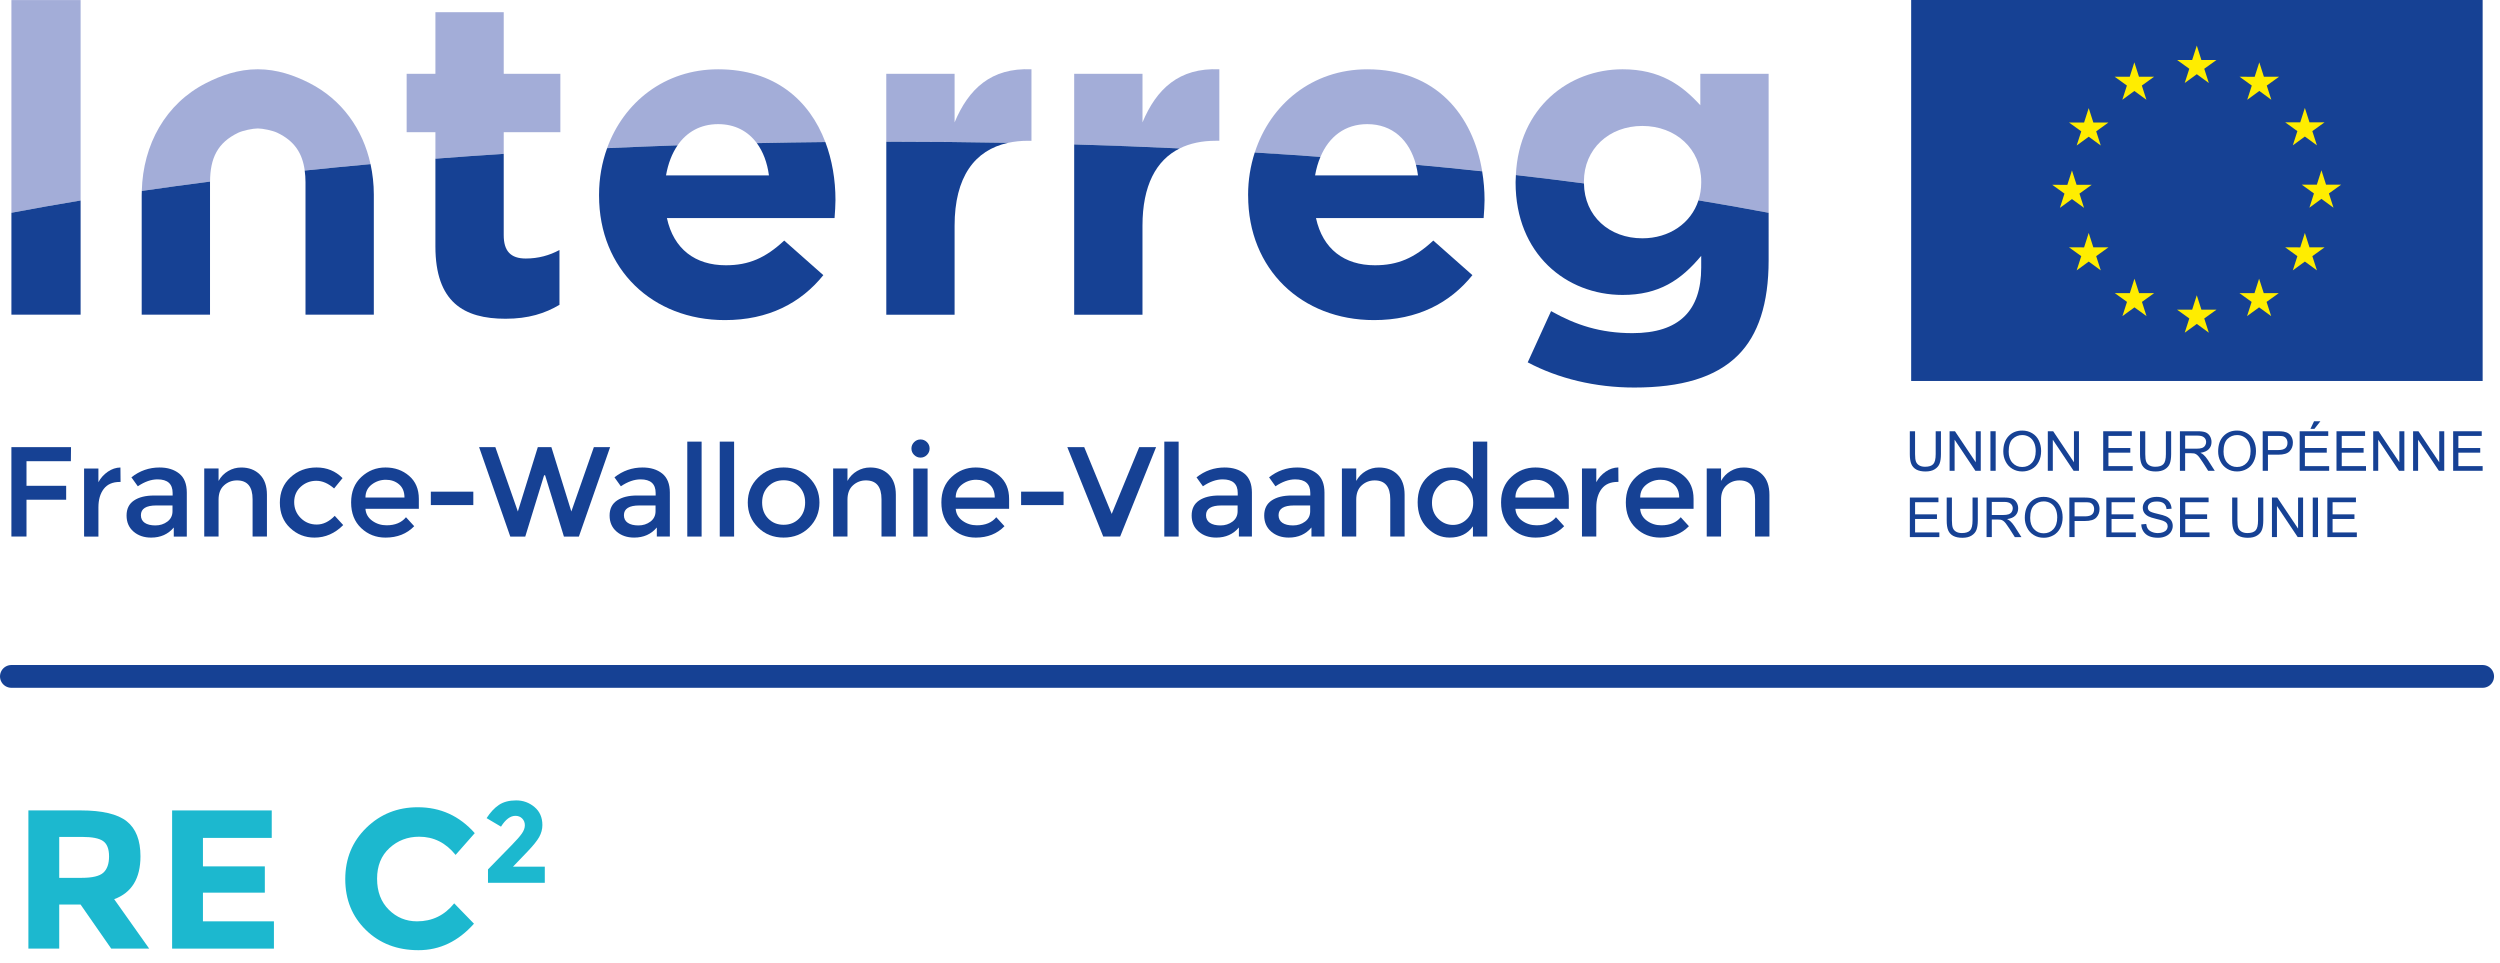 <?xml version="1.0" encoding="utf-8"?>
<!-- Generator: Adobe Illustrator 17.0.0, SVG Export Plug-In . SVG Version: 6.00 Build 0)  -->
<!DOCTYPE svg PUBLIC "-//W3C//DTD SVG 1.1//EN" "http://www.w3.org/Graphics/SVG/1.1/DTD/svg11.dtd">
<svg version="1.1" id="Calque_1" xmlns="http://www.w3.org/2000/svg" xmlns:xlink="http://www.w3.org/1999/xlink" x="0px" y="0px"
	 width="174px" height="67px" viewBox="0 0 174 67" enable-background="new 0 0 174 67" xml:space="preserve">
<g>
	<polygon fill="#164194" points="1.844,32.1 1.844,33.811 4.605,33.811 4.605,34.781 1.844,34.781 1.844,37.345 0.793,37.345 
		0.793,31.12 4.943,31.12 4.933,32.1 	"/>
	<g>
		<path fill="#164194" d="M8.337,33.543c-0.494,0-0.865,0.161-1.112,0.481c-0.249,0.321-0.375,0.751-0.375,1.291v2.03H5.852v-4.737
			h0.997v0.952c0.16-0.296,0.379-0.539,0.654-0.729c0.277-0.19,0.57-0.288,0.879-0.294l0.009,1.006H8.337z"/>
		<path fill="#164194" d="M12.006,35.582v-0.402h-1.123c-0.718,0-1.076,0.226-1.076,0.678c0,0.231,0.089,0.408,0.266,0.53
			c0.178,0.122,0.427,0.182,0.745,0.182c0.318,0,0.595-0.089,0.832-0.266C11.887,36.125,12.006,35.885,12.006,35.582 M13.003,37.346
			h-0.908v-0.632c-0.393,0.469-0.918,0.703-1.577,0.703c-0.492,0-0.9-0.139-1.224-0.418c-0.324-0.279-0.485-0.651-0.485-1.119
			c0-0.466,0.171-0.813,0.516-1.045c0.344-0.232,0.812-0.347,1.399-0.347h1.291V34.31c0-0.631-0.351-0.946-1.052-0.946
			c-0.439,0-0.897,0.161-1.371,0.481l-0.446-0.623c0.575-0.456,1.229-0.685,1.96-0.685c0.558,0,1.013,0.142,1.366,0.422
			c0.354,0.282,0.53,0.726,0.53,1.332V37.346z"/>
		<path fill="#164194" d="M15.212,34.78v2.564h-0.997v-4.737h0.997v0.865c0.16-0.291,0.382-0.52,0.664-0.685
			c0.282-0.167,0.586-0.249,0.913-0.249c0.534,0,0.966,0.164,1.295,0.489c0.33,0.326,0.495,0.799,0.495,1.416v2.902h-0.999v-2.6
			c0-0.872-0.361-1.309-1.086-1.309c-0.344,0-0.645,0.114-0.899,0.343C15.339,34.008,15.212,34.341,15.212,34.78"/>
		<path fill="#164194" d="M21.891,37.417c-0.659,0-1.226-0.224-1.701-0.673c-0.475-0.447-0.712-1.034-0.712-1.759
			c0-0.724,0.246-1.313,0.743-1.767c0.495-0.455,1.1-0.682,1.812-0.682c0.714,0,1.315,0.246,1.809,0.74l-0.589,0.721
			c-0.408-0.357-0.821-0.534-1.237-0.534c-0.416,0-0.776,0.137-1.083,0.413c-0.305,0.277-0.458,0.634-0.458,1.07
			c0,0.435,0.151,0.805,0.455,1.109c0.302,0.302,0.675,0.453,1.117,0.453s0.86-0.201,1.251-0.606l0.589,0.642
			C23.31,37.126,22.645,37.417,21.891,37.417"/>
		<path fill="#164194" d="M25.436,34.629h2.715c0-0.397-0.125-0.703-0.374-0.916c-0.249-0.215-0.556-0.321-0.921-0.321
			c-0.366,0-0.695,0.111-0.985,0.333C25.581,33.948,25.436,34.25,25.436,34.629 M29.15,35.412h-3.714
			c0.023,0.344,0.181,0.623,0.472,0.833c0.29,0.21,0.623,0.316,0.997,0.316c0.594,0,1.045-0.187,1.352-0.562l0.572,0.625
			c-0.511,0.528-1.176,0.793-1.996,0.793c-0.665,0-1.229-0.221-1.696-0.664c-0.466-0.442-0.699-1.036-0.699-1.782
			c0-0.745,0.238-1.337,0.714-1.776c0.475-0.439,1.033-0.659,1.678-0.659s1.192,0.195,1.644,0.583
			c0.452,0.389,0.678,0.925,0.678,1.608V35.412z"/>
	</g>
	<rect x="29.986" y="34.22" fill="#164194" width="2.957" height="0.933"/>
	<polygon fill="#164194" points="36.043,35.6 37.432,31.12 38.376,31.12 39.765,35.6 41.333,31.12 42.464,31.12 40.291,37.345 
		39.249,37.347 37.94,33.08 37.869,33.08 36.558,37.347 35.516,37.347 33.345,31.12 34.476,31.12 	"/>
	<g>
		<path fill="#164194" d="M45.626,35.582V35.18h-1.123c-0.718,0-1.078,0.226-1.078,0.678c0,0.232,0.09,0.408,0.268,0.53
			c0.178,0.122,0.427,0.182,0.745,0.182s0.594-0.089,0.832-0.266C45.507,36.124,45.626,35.884,45.626,35.582 M46.623,37.345h-0.908
			v-0.632c-0.393,0.469-0.918,0.703-1.577,0.703c-0.492,0-0.9-0.139-1.224-0.418c-0.324-0.279-0.486-0.651-0.486-1.119
			c0-0.466,0.173-0.813,0.517-1.045c0.344-0.232,0.81-0.347,1.397-0.347h1.291v-0.179c0-0.629-0.351-0.944-1.05-0.944
			c-0.439,0-0.897,0.161-1.371,0.481l-0.446-0.623c0.575-0.456,1.228-0.685,1.958-0.685c0.558,0,1.014,0.14,1.368,0.422
			c0.352,0.284,0.53,0.726,0.53,1.332V37.345z"/>
	</g>
	<rect x="47.835" y="30.737" fill="#164194" width="0.997" height="6.608"/>
	<rect x="50.095" y="30.737" fill="#164194" width="0.999" height="6.608"/>
	<g>
		<path fill="#164194" d="M53.468,36.093c0.282,0.288,0.639,0.432,1.072,0.432c0.435,0,0.791-0.143,1.073-0.432
			c0.282-0.288,0.424-0.661,0.424-1.117c0-0.458-0.142-0.83-0.424-1.117c-0.282-0.288-0.639-0.433-1.073-0.433
			c-0.433,0-0.79,0.145-1.072,0.433c-0.282,0.287-0.424,0.659-0.424,1.117C53.044,35.433,53.186,35.805,53.468,36.093
			 M56.322,36.709c-0.475,0.472-1.069,0.707-1.782,0.707c-0.712,0-1.306-0.235-1.781-0.707c-0.475-0.472-0.714-1.05-0.714-1.732
			c0-0.682,0.238-1.26,0.714-1.732c0.475-0.472,1.069-0.709,1.781-0.709c0.714,0,1.307,0.237,1.782,0.709
			c0.474,0.472,0.712,1.05,0.712,1.732C57.033,35.659,56.795,36.237,56.322,36.709"/>
		<path fill="#164194" d="M58.984,34.78v2.564h-0.997v-4.737h0.997v0.863c0.16-0.29,0.382-0.519,0.664-0.685
			c0.282-0.165,0.586-0.248,0.913-0.248c0.534,0,0.966,0.162,1.295,0.489c0.33,0.326,0.495,0.799,0.495,1.415v2.904h-0.999v-2.6
			c0-0.872-0.361-1.31-1.086-1.31c-0.344,0-0.645,0.115-0.899,0.344C59.112,34.007,58.984,34.341,58.984,34.78"/>
		<path fill="#164194" d="M64.56,37.346h-0.997v-4.737h0.997V37.346z M63.623,31.663c-0.125-0.125-0.187-0.273-0.187-0.446
			c0-0.173,0.062-0.319,0.187-0.446c0.126-0.125,0.273-0.185,0.447-0.185c0.171,0,0.319,0.061,0.446,0.185
			c0.123,0.126,0.185,0.273,0.185,0.446c0,0.173-0.062,0.321-0.185,0.446c-0.126,0.125-0.274,0.187-0.446,0.187
			C63.896,31.85,63.75,31.788,63.623,31.663"/>
		<path fill="#164194" d="M66.517,34.628h2.717c0-0.397-0.125-0.703-0.374-0.916c-0.249-0.215-0.556-0.321-0.921-0.321
			c-0.366,0-0.695,0.111-0.985,0.333C66.664,33.948,66.517,34.25,66.517,34.628 M70.233,35.412h-3.716
			c0.025,0.344,0.182,0.623,0.474,0.833c0.29,0.21,0.622,0.316,0.997,0.316c0.594,0,1.045-0.187,1.352-0.562l0.572,0.625
			c-0.511,0.528-1.176,0.793-1.996,0.793c-0.665,0-1.229-0.221-1.697-0.664c-0.466-0.442-0.699-1.036-0.699-1.782
			c0-0.745,0.238-1.337,0.714-1.776c0.475-0.439,1.033-0.659,1.678-0.659s1.192,0.195,1.644,0.583
			c0.452,0.389,0.678,0.925,0.678,1.608V35.412z"/>
	</g>
	<rect x="71.069" y="34.219" fill="#164194" width="2.955" height="0.935"/>
	<polygon fill="#164194" points="77.962,37.345 76.786,37.345 74.284,31.12 75.461,31.12 77.375,35.769 79.29,31.12 80.464,31.12 	
		"/>
	<rect x="81.036" y="30.737" fill="#164194" width="0.997" height="6.608"/>
	<g>
		<path fill="#164194" d="M86.138,35.582V35.18h-1.123c-0.718,0-1.076,0.226-1.076,0.678c0,0.232,0.089,0.408,0.266,0.53
			c0.178,0.122,0.427,0.182,0.745,0.182s0.595-0.089,0.832-0.266C86.02,36.124,86.138,35.884,86.138,35.582 M87.135,37.345h-0.908
			v-0.632c-0.393,0.469-0.918,0.703-1.577,0.703c-0.492,0-0.9-0.139-1.225-0.418c-0.324-0.279-0.486-0.651-0.486-1.119
			c0-0.466,0.173-0.813,0.517-1.045c0.344-0.232,0.81-0.347,1.397-0.347h1.293v-0.179c0-0.629-0.352-0.944-1.052-0.944
			c-0.439,0-0.897,0.161-1.371,0.481l-0.446-0.623c0.575-0.456,1.228-0.685,1.958-0.685c0.558,0,1.014,0.14,1.368,0.422
			c0.352,0.284,0.53,0.726,0.53,1.332V37.345z"/>
		<path fill="#164194" d="M91.188,35.582V35.18h-1.122c-0.72,0-1.078,0.226-1.078,0.678c0,0.232,0.089,0.408,0.266,0.53
			c0.178,0.122,0.427,0.182,0.745,0.182s0.595-0.089,0.832-0.266C91.07,36.124,91.188,35.884,91.188,35.582 M92.185,37.345h-0.908
			v-0.632c-0.393,0.469-0.918,0.703-1.577,0.703c-0.492,0-0.9-0.139-1.225-0.418c-0.324-0.279-0.486-0.651-0.486-1.117
			c0-0.467,0.173-0.816,0.517-1.047c0.344-0.232,0.81-0.347,1.399-0.347h1.291v-0.179c0-0.629-0.352-0.944-1.052-0.944
			c-0.439,0-0.897,0.161-1.371,0.483l-0.446-0.625c0.575-0.456,1.228-0.685,1.958-0.685c0.558,0,1.014,0.14,1.368,0.422
			c0.352,0.282,0.53,0.726,0.53,1.332V37.345z"/>
		<path fill="#164194" d="M94.394,34.78v2.564h-0.997v-4.737h0.997v0.865c0.16-0.291,0.382-0.52,0.664-0.685
			c0.282-0.167,0.586-0.249,0.913-0.249c0.534,0,0.966,0.162,1.295,0.489c0.33,0.326,0.495,0.799,0.495,1.416v2.902h-0.999v-2.6
			c0-0.872-0.361-1.309-1.086-1.309c-0.344,0-0.645,0.114-0.899,0.343C94.522,34.007,94.394,34.34,94.394,34.78"/>
		<path fill="#164194" d="M99.666,34.999c0,0.453,0.146,0.823,0.436,1.108c0.291,0.285,0.632,0.428,1.025,0.428
			c0.391,0,0.724-0.145,0.997-0.433c0.273-0.287,0.41-0.656,0.41-1.108c0-0.452-0.137-0.829-0.41-1.131
			c-0.273-0.304-0.609-0.455-1.006-0.455s-0.74,0.151-1.023,0.455C99.809,34.165,99.666,34.544,99.666,34.999 M99.337,36.739
			c-0.446-0.45-0.668-1.044-0.668-1.781c0-0.737,0.227-1.324,0.685-1.764c0.458-0.439,1.002-0.659,1.634-0.659
			c0.632,0,1.142,0.268,1.528,0.801v-2.6h0.997v6.608h-0.997v-0.712c-0.369,0.522-0.905,0.784-1.614,0.784
			C100.303,37.416,99.781,37.19,99.337,36.739"/>
		<path fill="#164194" d="M105.473,34.628h2.715c0-0.397-0.125-0.703-0.374-0.916c-0.249-0.215-0.556-0.321-0.921-0.321
			c-0.366,0-0.695,0.111-0.985,0.333C105.618,33.947,105.473,34.249,105.473,34.628 M109.187,35.412h-3.714
			c0.023,0.344,0.181,0.623,0.472,0.833c0.29,0.21,0.622,0.316,0.997,0.316c0.594,0,1.045-0.187,1.354-0.562l0.57,0.625
			c-0.511,0.528-1.176,0.793-1.994,0.793c-0.667,0-1.231-0.221-1.698-0.664c-0.466-0.442-0.699-1.036-0.699-1.782
			c0-0.745,0.238-1.337,0.714-1.776c0.475-0.439,1.033-0.659,1.678-0.659s1.192,0.195,1.644,0.583
			c0.452,0.389,0.678,0.925,0.678,1.608V35.412z"/>
		<path fill="#164194" d="M112.589,33.541c-0.494,0-0.865,0.16-1.112,0.481c-0.249,0.321-0.375,0.751-0.375,1.291v2.03h-0.997
			v-4.737h0.997v0.953c0.16-0.298,0.379-0.541,0.654-0.731c0.276-0.19,0.57-0.288,0.879-0.294l0.008,1.006H112.589z"/>
		<path fill="#164194" d="M114.157,34.628h2.715c0-0.397-0.125-0.703-0.374-0.916c-0.249-0.215-0.556-0.321-0.921-0.321
			c-0.366,0-0.695,0.111-0.985,0.333C114.301,33.947,114.157,34.249,114.157,34.628 M117.87,35.412h-3.714
			c0.023,0.344,0.181,0.623,0.472,0.833c0.29,0.21,0.622,0.316,0.997,0.316c0.594,0,1.045-0.187,1.354-0.562l0.57,0.625
			c-0.511,0.528-1.176,0.793-1.994,0.793c-0.667,0-1.231-0.221-1.698-0.664c-0.466-0.442-0.699-1.036-0.699-1.782
			c0-0.745,0.238-1.337,0.714-1.776c0.475-0.439,1.034-0.659,1.678-0.659c0.645,0,1.192,0.195,1.644,0.583
			c0.452,0.389,0.678,0.925,0.678,1.608V35.412z"/>
		<path fill="#164194" d="M119.785,34.78v2.564h-0.997v-4.737h0.997v0.865c0.16-0.291,0.382-0.52,0.664-0.685
			c0.282-0.167,0.586-0.249,0.913-0.249c0.534,0,0.966,0.162,1.295,0.489c0.33,0.326,0.495,0.799,0.495,1.416v2.902h-0.999v-2.6
			c0-0.872-0.361-1.309-1.086-1.309c-0.344,0-0.645,0.114-0.899,0.343C119.912,34.007,119.785,34.34,119.785,34.78"/>
		<path fill="#A3ADD8" d="M5.611,0.006H0.794v14.803c1.564-0.296,3.173-0.583,4.817-0.854V0.006z"/>
		<path fill="#A3ADD8" d="M35.06,9.203h3.941V5.137H35.06V0.851h-4.755v4.286h-2.002v4.066h2.002v1.841
			c1.569-0.122,3.153-0.234,4.755-0.338V9.203z"/>
		<path fill="#A3ADD8" d="M49.983,8.64c1.167,0,2.077,0.491,2.69,1.321c1.583-0.034,3.172-0.059,4.77-0.075
			c-1.103-2.919-3.532-5.063-7.461-5.063c-3.714,0-6.571,2.285-7.727,5.487c1.622-0.075,3.258-0.14,4.903-0.196
			C47.801,9.183,48.759,8.64,49.983,8.64"/>
		<path fill="#A3ADD8" d="M70.166,9.941c0.428-0.093,0.883-0.143,1.372-0.143h0.252V4.823c-2.817-0.125-4.381,1.376-5.35,3.692
			V5.136h-4.756v4.728c0.087,0,0.174-0.002,0.26-0.002C64.707,9.863,67.447,9.889,70.166,9.941"/>
		<path fill="#A3ADD8" d="M84.617,9.797h0.249V4.823c-2.813-0.125-4.379,1.377-5.348,3.692V5.136h-4.755v4.915
			c2.472,0.073,4.921,0.165,7.341,0.279C82.817,9.976,83.66,9.797,84.617,9.797"/>
		<path fill="#A3ADD8" d="M95.16,8.64c1.76,0,2.938,1.112,3.39,2.824c1.555,0.143,3.092,0.296,4.61,0.458
			c-0.639-3.906-3.201-7.099-8-7.099c-3.829,0-6.746,2.432-7.827,5.791c1.538,0.093,3.061,0.195,4.571,0.304
			C92.498,9.507,93.616,8.64,95.16,8.64"/>
		<path fill="#A3ADD8" d="M110.24,12.707v-0.062c0-2.284,1.751-3.879,4.066-3.879c2.317,0,4.099,1.595,4.099,3.879v0.062
			c0,0.441-0.069,0.854-0.192,1.237c1.668,0.276,3.298,0.564,4.884,0.866V5.135h-4.755v2.19c-1.284-1.408-2.815-2.503-5.412-2.503
			c-3.726,0-7.207,2.648-7.425,7.361c1.605,0.182,3.184,0.377,4.737,0.581C110.243,12.744,110.24,12.727,110.24,12.707"/>
		<path fill="#A3ADD8" d="M16.587,9.236c0.315-0.15,1.011-0.296,1.354-0.296c0.343,0,1.039,0.146,1.352,0.296
			c1.21,0.576,1.757,1.436,1.916,2.636c1.506-0.159,3.035-0.307,4.58-0.447c-0.533-2.44-1.996-4.498-4.251-5.644
			c-1.036-0.527-2.239-0.96-3.597-0.96c-1.36,0-2.563,0.433-3.597,0.96C11.53,7.209,9.95,10.054,9.869,13.29
			c1.555-0.227,3.139-0.444,4.75-0.651C14.629,11.017,15.132,9.929,16.587,9.236"/>
		<path fill="#164194" d="M5.611,21.904v-7.95c-1.644,0.274-3.253,0.558-4.817,0.855v7.094H5.611z"/>
		<path fill="#164194" d="M35.186,22.185c1.595,0,2.753-0.375,3.753-0.969v-3.817c-0.689,0.375-1.469,0.594-2.345,0.594
			c-1.064,0-1.535-0.531-1.535-1.626v-5.66c-1.6,0.103-3.184,0.217-4.755,0.338v6.104C30.305,21.028,32.276,22.185,35.186,22.185"/>
		<path fill="#164194" d="M41.694,13.614c0,5.13,3.723,8.665,8.76,8.665c3.033,0,5.286-1.189,6.85-3.128l-2.722-2.408
			c-1.313,1.22-2.471,1.72-4.066,1.72c-2.127,0-3.63-1.125-4.099-3.284h11.668c0.031-0.438,0.064-0.876,0.064-1.251
			c0-1.419-0.235-2.799-0.704-4.041c-1.598,0.016-3.189,0.041-4.77,0.075c0.438,0.594,0.726,1.358,0.843,2.245h-7.163
			c0.143-0.816,0.414-1.525,0.805-2.092c-1.647,0.056-3.281,0.122-4.904,0.196c-0.363,1.005-0.562,2.097-0.562,3.242V13.614z"/>
		<path fill="#164194" d="M66.44,21.904V15.71c0-3.384,1.39-5.266,3.725-5.769c-2.717-0.051-5.459-0.078-8.219-0.078
			c-0.087,0-0.174,0.002-0.26,0.002v12.039H66.44z"/>
		<path fill="#164194" d="M79.517,21.904V15.71c0-2.792,0.944-4.561,2.588-5.379c-2.421-0.114-4.87-0.206-7.342-0.279v11.852H79.517
			z"/>
		<path fill="#164194" d="M86.87,13.614c0,5.13,3.722,8.665,8.76,8.665c3.033,0,5.286-1.189,6.85-3.128l-2.722-2.408
			c-1.313,1.22-2.471,1.72-4.066,1.72c-2.127,0-3.63-1.125-4.099-3.284h11.668c0.031-0.438,0.064-0.876,0.064-1.251
			c0-0.682-0.059-1.351-0.167-2.005c-1.516-0.162-3.053-0.315-4.61-0.458c0.062,0.237,0.112,0.485,0.145,0.742h-7.163
			c0.081-0.467,0.207-0.897,0.372-1.287c-1.51-0.111-3.033-0.212-4.571-0.305c-0.296,0.921-0.463,1.907-0.463,2.938V13.614z"/>
		<path fill="#164194" d="M105.485,12.707c0,4.974,3.535,7.821,7.445,7.821c2.535,0,4.066-1.031,5.474-2.722v0.813
			c0,3.004-1.533,4.568-4.786,4.568c-2.222,0-3.941-0.564-5.663-1.533l-1.626,3.566c2.126,1.126,4.692,1.753,7.414,1.753
			c3.253,0,5.663-0.689,7.227-2.253c1.407-1.408,2.127-3.597,2.127-6.601V14.81c-1.584-0.302-3.215-0.59-4.884-0.866
			c-0.517,1.602-2.038,2.642-3.907,2.642c-2.295,0-4.033-1.538-4.063-3.821c-1.553-0.204-3.133-0.399-4.737-0.581
			c-0.006,0.153-0.02,0.302-0.02,0.461V12.707z"/>
		<path fill="#164194" d="M21.263,12.679v1.633v6.973v0.614h4.755v-8.291v-0.062c0-0.729-0.081-1.439-0.229-2.122
			c-1.545,0.14-3.074,0.29-4.582,0.447C21.242,12.126,21.263,12.393,21.263,12.679"/>
		<path fill="#164194" d="M9.862,13.608v8.291h4.755v-0.614v-6.973V12.68c0-0.014,0.002-0.026,0.002-0.041
			c-1.611,0.206-3.195,0.422-4.748,0.65c-0.002,0.086-0.008,0.171-0.008,0.257V13.608z"/>
	</g>
	<rect x="133.017" y="0" fill="#164194" width="39.775" height="26.516"/>
	<polygon fill="#FFED00" points="152.056,5.777 152.897,5.165 153.735,5.777 153.416,4.786 154.268,4.174 153.216,4.174 
		152.897,3.172 152.575,4.175 151.523,4.174 152.375,4.786 	"/>
	<polygon fill="#FFED00" points="147.714,6.944 148.552,6.332 149.39,6.944 149.072,5.954 149.925,5.341 148.873,5.341 
		148.551,4.338 148.23,5.341 147.18,5.341 148.032,5.954 	"/>
	<polygon fill="#FFED00" points="145.374,7.523 145.053,8.527 144.002,8.527 144.855,9.141 144.536,10.128 145.374,9.516 
		146.214,10.128 145.894,9.141 146.747,8.527 145.697,8.527 	"/>
	<polygon fill="#FFED00" points="144.208,13.856 145.049,14.468 144.73,13.475 145.58,12.863 144.53,12.863 144.208,11.861 
		143.888,12.866 142.835,12.863 143.687,13.475 143.37,14.468 	"/>
	<polygon fill="#FFED00" points="145.696,17.215 145.374,16.212 145.053,17.217 144.003,17.215 144.855,17.828 144.536,18.818 
		145.374,18.205 146.214,18.818 145.894,17.828 146.746,17.215 	"/>
	<polygon fill="#FFED00" points="148.881,20.4 148.558,19.397 148.237,20.401 147.187,20.4 148.039,21.012 147.72,22.003 
		148.558,21.392 149.398,22.003 149.08,21.012 149.931,20.4 	"/>
	<polygon fill="#FFED00" points="153.218,21.553 152.896,20.55 152.575,21.554 151.523,21.553 152.375,22.165 152.057,23.156 
		152.897,22.545 153.735,23.156 153.416,22.165 154.268,21.553 	"/>
	<polygon fill="#FFED00" points="157.556,20.4 157.233,19.397 156.912,20.401 155.862,20.4 156.713,21.012 156.395,22.003 
		157.233,21.392 158.074,22.003 157.753,21.012 158.606,20.4 	"/>
	<polygon fill="#FFED00" points="160.741,17.215 160.419,16.212 160.098,17.217 159.048,17.215 159.898,17.828 159.58,18.818 
		160.419,18.205 161.258,18.818 160.939,17.828 161.791,17.215 	"/>
	<polygon fill="#FFED00" points="162.944,12.853 161.893,12.853 161.572,11.85 161.251,12.855 160.201,12.853 161.051,13.465 
		160.734,14.456 161.572,13.841 162.411,14.456 162.091,13.465 	"/>
	<polygon fill="#FFED00" points="159.58,10.116 160.418,9.504 161.258,10.116 160.938,9.126 161.79,8.513 160.74,8.513 
		160.418,7.512 160.097,8.515 159.047,8.513 159.898,9.126 	"/>
	<polygon fill="#FFED00" points="157.247,4.339 156.925,5.344 155.875,5.342 156.725,5.956 156.407,6.945 157.249,6.331 
		158.085,6.945 157.767,5.956 158.62,5.342 157.568,5.342 	"/>
	<polygon fill="#164194" points="132.926,37.382 132.926,34.629 134.915,34.629 134.915,34.955 133.29,34.955 133.29,35.798 
		134.812,35.798 134.812,36.12 133.29,36.12 133.29,37.057 134.979,37.057 134.979,37.382 	"/>
	<g>
		<path fill="#164194" d="M137.29,34.63h0.365v1.591c0,0.276-0.033,0.495-0.095,0.659c-0.062,0.162-0.176,0.294-0.34,0.396
			c-0.162,0.103-0.375,0.154-0.642,0.154c-0.259,0-0.469-0.045-0.633-0.132c-0.164-0.09-0.282-0.22-0.351-0.386
			c-0.072-0.17-0.104-0.399-0.104-0.69V34.63h0.363v1.587c0,0.24,0.022,0.416,0.065,0.53c0.045,0.114,0.122,0.201,0.231,0.262
			c0.107,0.061,0.24,0.092,0.397,0.092c0.266,0,0.458-0.061,0.572-0.184c0.114-0.12,0.171-0.352,0.171-0.699V34.63z"/>
		<path fill="#164194" d="M138.63,35.844h0.782c0.167,0,0.298-0.017,0.391-0.051c0.093-0.034,0.165-0.089,0.213-0.165
			c0.05-0.075,0.073-0.159,0.073-0.248c0-0.129-0.047-0.237-0.142-0.319c-0.093-0.084-0.243-0.128-0.447-0.128h-0.871V35.844z
			 M138.265,37.382v-2.753h1.22c0.245,0,0.432,0.026,0.559,0.075c0.128,0.05,0.229,0.137,0.307,0.262
			c0.076,0.126,0.114,0.263,0.114,0.414c0,0.196-0.062,0.361-0.19,0.495c-0.125,0.134-0.321,0.218-0.584,0.254
			c0.097,0.047,0.17,0.092,0.22,0.139c0.106,0.097,0.206,0.218,0.302,0.365l0.478,0.749h-0.46l-0.363-0.572
			c-0.107-0.165-0.193-0.291-0.263-0.38c-0.069-0.087-0.131-0.148-0.185-0.184c-0.055-0.034-0.109-0.059-0.165-0.073
			c-0.042-0.009-0.109-0.013-0.203-0.013h-0.422v1.221H138.265z"/>
		<path fill="#164194" d="M141.301,36.047c0,0.332,0.089,0.592,0.268,0.784c0.178,0.192,0.402,0.287,0.671,0.287
			c0.274,0,0.498-0.095,0.678-0.29c0.176-0.193,0.265-0.466,0.265-0.819c0-0.224-0.039-0.419-0.114-0.587
			c-0.076-0.167-0.187-0.298-0.332-0.389c-0.146-0.09-0.31-0.137-0.492-0.137c-0.257,0-0.478,0.089-0.665,0.266
			C141.394,35.337,141.301,35.633,141.301,36.047 M140.926,36.041c0-0.456,0.123-0.815,0.368-1.073
			c0.245-0.257,0.562-0.386,0.95-0.386c0.254,0,0.483,0.061,0.687,0.182c0.206,0.12,0.36,0.29,0.466,0.506
			c0.107,0.218,0.162,0.464,0.162,0.74c0,0.279-0.056,0.528-0.17,0.749c-0.112,0.22-0.273,0.386-0.478,0.5
			c-0.206,0.114-0.428,0.17-0.668,0.17c-0.26,0-0.491-0.062-0.695-0.189c-0.204-0.125-0.358-0.296-0.463-0.513
			C140.977,36.513,140.926,36.283,140.926,36.041"/>
		<path fill="#164194" d="M144.392,35.939h0.712c0.234,0,0.402-0.044,0.5-0.132c0.1-0.087,0.148-0.21,0.148-0.369
			c0-0.115-0.028-0.215-0.086-0.296c-0.058-0.083-0.135-0.136-0.231-0.164c-0.062-0.016-0.174-0.022-0.341-0.022h-0.703V35.939z
			 M144.027,37.382v-2.753h1.039c0.182,0,0.321,0.011,0.418,0.026c0.135,0.023,0.248,0.065,0.34,0.129
			c0.092,0.062,0.165,0.151,0.221,0.266c0.055,0.112,0.083,0.238,0.083,0.375c0,0.234-0.073,0.431-0.223,0.594
			c-0.148,0.162-0.419,0.243-0.807,0.243h-0.706v1.119H144.027z"/>
	</g>
	<polygon fill="#164194" points="146.6,37.382 146.6,34.629 148.589,34.629 148.589,34.955 146.964,34.955 146.964,35.798 
		148.486,35.798 148.486,36.12 146.964,36.12 146.964,37.057 148.653,37.057 148.653,37.382 	"/>
	<g>
		<path fill="#164194" d="M149.033,36.498l0.343-0.03c0.017,0.137,0.055,0.251,0.115,0.338c0.059,0.089,0.15,0.159,0.276,0.213
			c0.125,0.055,0.265,0.083,0.422,0.083c0.139,0,0.262-0.022,0.368-0.062c0.107-0.042,0.187-0.098,0.238-0.17
			s0.076-0.15,0.076-0.235c0-0.086-0.023-0.162-0.075-0.226c-0.048-0.065-0.131-0.12-0.246-0.164
			c-0.075-0.028-0.237-0.073-0.491-0.134c-0.252-0.061-0.43-0.118-0.531-0.173c-0.131-0.069-0.229-0.154-0.294-0.255
			c-0.064-0.103-0.097-0.215-0.097-0.343c0-0.139,0.039-0.268,0.118-0.389c0.079-0.12,0.195-0.212,0.346-0.274
			c0.151-0.064,0.319-0.095,0.505-0.095c0.204,0,0.385,0.033,0.541,0.1c0.154,0.065,0.274,0.162,0.358,0.288
			c0.084,0.129,0.129,0.274,0.136,0.435l-0.349,0.026c-0.019-0.173-0.081-0.305-0.19-0.394c-0.109-0.089-0.27-0.132-0.48-0.132
			c-0.22,0-0.38,0.039-0.481,0.12c-0.101,0.081-0.151,0.179-0.151,0.293c0,0.098,0.034,0.179,0.107,0.243
			c0.069,0.064,0.252,0.129,0.548,0.196s0.499,0.125,0.609,0.176c0.16,0.075,0.277,0.167,0.355,0.28
			c0.076,0.112,0.114,0.245,0.114,0.391c0,0.148-0.042,0.285-0.126,0.416c-0.083,0.128-0.204,0.229-0.36,0.301
			c-0.159,0.072-0.335,0.107-0.531,0.107c-0.249,0-0.458-0.036-0.626-0.109c-0.17-0.072-0.301-0.182-0.396-0.327
			C149.089,36.847,149.037,36.682,149.033,36.498"/>
	</g>
	<polygon fill="#164194" points="151.729,37.382 151.729,34.629 153.718,34.629 153.718,34.955 152.093,34.955 152.093,35.798 
		153.615,35.798 153.615,36.12 152.093,36.12 152.093,37.057 153.782,37.057 153.782,37.382 	"/>
	<g>
		<path fill="#164194" d="M157.16,34.63h0.365v1.591c0,0.276-0.033,0.495-0.095,0.659c-0.062,0.162-0.176,0.294-0.34,0.396
			c-0.162,0.103-0.375,0.154-0.642,0.154c-0.259,0-0.469-0.045-0.632-0.132c-0.164-0.09-0.282-0.22-0.351-0.386
			c-0.072-0.17-0.106-0.399-0.106-0.69V34.63h0.365v1.587c0,0.24,0.02,0.416,0.065,0.53c0.045,0.114,0.122,0.201,0.231,0.262
			c0.107,0.061,0.24,0.092,0.397,0.092c0.266,0,0.458-0.061,0.572-0.184c0.114-0.12,0.171-0.352,0.171-0.699V34.63z"/>
	</g>
	<polygon fill="#164194" points="158.127,37.382 158.127,34.629 158.5,34.629 159.946,36.79 159.946,34.629 160.295,34.629 
		160.295,37.382 159.921,37.382 158.476,35.218 158.476,37.382 	"/>
	<rect x="160.968" y="34.63" fill="#164194" width="0.365" height="2.751"/>
	<polygon fill="#164194" points="161.983,37.382 161.983,34.629 163.973,34.629 163.973,34.955 162.348,34.955 162.348,35.798 
		163.87,35.798 163.87,36.12 162.348,36.12 162.348,37.057 164.036,37.057 164.036,37.382 	"/>
	<g>
		<path fill="#164194" d="M134.725,30.015h0.365v1.591c0,0.276-0.033,0.495-0.095,0.659c-0.062,0.162-0.176,0.294-0.34,0.396
			c-0.162,0.103-0.377,0.154-0.642,0.154c-0.259,0-0.469-0.045-0.633-0.132c-0.164-0.09-0.282-0.22-0.351-0.386
			c-0.072-0.17-0.106-0.399-0.106-0.69v-1.591h0.365v1.587c0,0.24,0.02,0.416,0.065,0.53c0.045,0.114,0.122,0.201,0.231,0.262
			c0.107,0.061,0.24,0.092,0.397,0.092c0.266,0,0.458-0.061,0.572-0.184c0.114-0.12,0.171-0.352,0.171-0.699V30.015z"/>
	</g>
	<polygon fill="#164194" points="135.692,32.767 135.692,30.015 136.066,30.015 137.512,32.175 137.512,30.015 137.861,30.015 
		137.861,32.767 137.487,32.767 136.041,30.604 136.041,32.767 	"/>
	<rect x="138.534" y="30.014" fill="#164194" width="0.365" height="2.753"/>
	<g>
		<path fill="#164194" d="M139.804,31.433c0,0.332,0.089,0.592,0.268,0.782c0.178,0.193,0.404,0.288,0.671,0.288
			c0.274,0,0.498-0.095,0.678-0.29c0.176-0.193,0.265-0.466,0.265-0.819c0-0.224-0.039-0.421-0.114-0.587
			c-0.076-0.167-0.187-0.298-0.332-0.388c-0.146-0.092-0.31-0.139-0.492-0.139c-0.257,0-0.478,0.089-0.665,0.266
			C139.898,30.722,139.804,31.018,139.804,31.433 M139.429,31.426c0-0.456,0.123-0.815,0.368-1.073
			c0.245-0.257,0.562-0.386,0.95-0.386c0.254,0,0.483,0.061,0.687,0.182c0.206,0.12,0.36,0.29,0.466,0.506
			c0.107,0.218,0.162,0.464,0.162,0.74c0,0.279-0.056,0.528-0.17,0.749c-0.112,0.22-0.273,0.386-0.478,0.5
			c-0.206,0.114-0.428,0.17-0.668,0.17c-0.26,0-0.491-0.062-0.695-0.189c-0.204-0.125-0.358-0.296-0.463-0.513
			C139.48,31.898,139.429,31.668,139.429,31.426"/>
	</g>
	<polygon fill="#164194" points="142.527,32.767 142.527,30.015 142.901,30.015 144.347,32.175 144.347,30.015 144.696,30.015 
		144.696,32.767 144.322,32.767 142.876,30.604 142.876,32.767 	"/>
	<polygon fill="#164194" points="146.383,32.767 146.383,30.015 148.372,30.015 148.372,30.34 146.747,30.34 146.747,31.183 
		148.269,31.183 148.269,31.506 146.747,31.506 146.747,32.442 148.436,32.442 148.436,32.767 	"/>
	<g>
		<path fill="#164194" d="M150.747,30.015h0.365v1.591c0,0.276-0.033,0.495-0.095,0.659c-0.062,0.162-0.176,0.294-0.34,0.396
			c-0.162,0.103-0.377,0.154-0.642,0.154c-0.259,0-0.469-0.045-0.633-0.132c-0.164-0.09-0.282-0.22-0.351-0.386
			c-0.072-0.17-0.106-0.399-0.106-0.69v-1.591h0.365v1.587c0,0.24,0.02,0.416,0.065,0.53c0.045,0.114,0.122,0.201,0.231,0.262
			c0.107,0.061,0.24,0.092,0.397,0.092c0.266,0,0.458-0.061,0.572-0.184c0.114-0.12,0.171-0.352,0.171-0.699V30.015z"/>
		<path fill="#164194" d="M152.087,31.229h0.782c0.167,0,0.298-0.017,0.393-0.051c0.092-0.034,0.164-0.089,0.212-0.165
			c0.05-0.075,0.073-0.159,0.073-0.248c0-0.129-0.047-0.237-0.142-0.319c-0.093-0.084-0.243-0.126-0.447-0.126h-0.871V31.229z
			 M151.722,32.767v-2.753h1.22c0.245,0,0.432,0.026,0.559,0.075c0.128,0.05,0.231,0.137,0.307,0.262
			c0.076,0.126,0.114,0.263,0.114,0.414c0,0.196-0.062,0.361-0.19,0.495c-0.125,0.134-0.321,0.218-0.584,0.254
			c0.097,0.047,0.17,0.092,0.22,0.139c0.106,0.097,0.206,0.218,0.302,0.365l0.478,0.749h-0.46l-0.363-0.572
			c-0.107-0.165-0.193-0.291-0.262-0.38c-0.07-0.087-0.132-0.148-0.187-0.184c-0.055-0.034-0.109-0.059-0.165-0.073
			c-0.042-0.008-0.109-0.013-0.203-0.013h-0.422v1.221H151.722z"/>
		<path fill="#164194" d="M154.758,31.433c0,0.332,0.089,0.592,0.268,0.782c0.178,0.193,0.403,0.288,0.67,0.288
			c0.276,0,0.5-0.095,0.679-0.29c0.176-0.193,0.265-0.466,0.265-0.819c0-0.224-0.039-0.421-0.114-0.587
			c-0.076-0.167-0.187-0.298-0.332-0.388c-0.146-0.092-0.31-0.139-0.492-0.139c-0.257,0-0.478,0.089-0.665,0.266
			C154.852,30.722,154.758,31.018,154.758,31.433 M154.383,31.426c0-0.456,0.123-0.815,0.368-1.073
			c0.245-0.257,0.562-0.386,0.95-0.386c0.254,0,0.483,0.061,0.687,0.182c0.206,0.12,0.36,0.29,0.466,0.506
			c0.107,0.218,0.162,0.464,0.162,0.74c0,0.279-0.056,0.528-0.17,0.749c-0.111,0.22-0.271,0.386-0.478,0.5
			c-0.206,0.114-0.428,0.17-0.668,0.17c-0.26,0-0.491-0.062-0.695-0.189c-0.204-0.125-0.358-0.296-0.464-0.513
			C154.434,31.898,154.383,31.668,154.383,31.426"/>
		<path fill="#164194" d="M157.849,31.324h0.712c0.234,0,0.402-0.044,0.5-0.132c0.1-0.087,0.148-0.21,0.148-0.369
			c0-0.115-0.028-0.215-0.086-0.296c-0.058-0.083-0.135-0.136-0.231-0.164c-0.062-0.016-0.174-0.022-0.341-0.022h-0.703V31.324z
			 M157.484,32.767v-2.753h1.039c0.182,0,0.321,0.011,0.418,0.026c0.135,0.023,0.248,0.065,0.34,0.129
			c0.092,0.064,0.165,0.151,0.221,0.266c0.056,0.114,0.083,0.238,0.083,0.375c0,0.234-0.073,0.431-0.223,0.594
			c-0.148,0.162-0.419,0.243-0.807,0.243h-0.706v1.119H157.484z"/>
	</g>
	<path fill="#164194" d="M160.808,29.847l0.249-0.527h0.442l-0.413,0.527H160.808z M160.057,32.768v-2.753h1.989v0.326h-1.625v0.841
		h1.522v0.324h-1.522v0.936h1.689v0.326H160.057z"/>
	<polygon fill="#164194" points="162.62,32.767 162.62,30.015 164.61,30.015 164.61,30.34 162.985,30.34 162.985,31.183 
		164.507,31.183 164.507,31.506 162.985,31.506 162.985,32.442 164.674,32.442 164.674,32.767 	"/>
	<polygon fill="#164194" points="165.175,32.767 165.175,30.015 165.549,30.015 166.995,32.175 166.995,30.015 167.344,30.015 
		167.344,32.767 166.97,32.767 165.524,30.604 165.524,32.767 	"/>
	<polygon fill="#164194" points="167.951,32.767 167.951,30.015 168.325,30.015 169.771,32.175 169.771,30.015 170.12,30.015 
		170.12,32.767 169.746,32.767 168.3,30.604 168.3,32.767 	"/>
	<polygon fill="#164194" points="170.739,32.767 170.739,30.015 172.728,30.015 172.728,30.34 171.103,30.34 171.103,31.183 
		172.624,31.183 172.624,31.506 171.103,31.506 171.103,32.442 172.792,32.442 172.792,32.767 	"/>
	<g>
		<path fill="#1CB8CF" d="M9.777,59.597c0,1.541-0.61,2.538-1.83,2.986l2.436,3.44H7.74l-2.133-3.069H4.122v3.069H1.976v-9.618
			h3.647c1.494,0,2.56,0.253,3.198,0.758C9.458,57.667,9.777,58.479,9.777,59.597z M7.191,60.74
			c0.265-0.239,0.399-0.616,0.399-1.135c0-0.519-0.138-0.873-0.414-1.066c-0.274-0.193-0.756-0.289-1.444-0.289h-1.61v2.848h1.569
			C6.424,61.097,6.925,60.979,7.191,60.74z"/>
		<path fill="#1CB8CF" d="M18.913,56.406v1.912h-4.788V60.3h4.307v1.829h-4.307v1.996h4.94v1.899h-7.086v-9.618H18.913z"/>
		<path fill="#1CB8CF" d="M29.025,64.125c1.054,0,1.917-0.417,2.586-1.252l1.377,1.416c-1.092,1.229-2.379,1.844-3.86,1.844
			c-1.482,0-2.702-0.467-3.66-1.403s-1.438-2.116-1.438-3.543c0-1.427,0.488-2.617,1.465-3.571c0.977-0.954,2.172-1.432,3.584-1.432
			c1.578,0,2.898,0.601,3.963,1.803l-1.334,1.514c-0.68-0.844-1.523-1.266-2.533-1.266c-0.806,0-1.497,0.263-2.071,0.791
			c-0.574,0.528-0.86,1.238-0.86,2.133c0,0.895,0.271,1.613,0.812,2.153C27.598,63.854,28.256,64.125,29.025,64.125z"/>
		<path fill="#1CB8CF" d="M36.317,58.02c0.141-0.201,0.213-0.394,0.213-0.581s-0.061-0.344-0.184-0.47
			c-0.123-0.125-0.281-0.187-0.473-0.187c-0.353,0-0.688,0.251-1.003,0.753l-1.003-0.593c0.262-0.406,0.549-0.714,0.861-0.922
			c0.313-0.208,0.712-0.313,1.196-0.313s0.91,0.154,1.275,0.461c0.367,0.307,0.551,0.726,0.551,1.255
			c0,0.289-0.075,0.566-0.221,0.831c-0.148,0.265-0.42,0.602-0.815,1.015l-1.01,1.051h2.214v1.123h-3.954V60.51l1.645-1.684
			C35.94,58.49,36.176,58.221,36.317,58.02z"/>
	</g>
	
		<line fill="none" stroke="#164194" stroke-width="1.586" stroke-linecap="round" stroke-miterlimit="10" x1="0.793" y1="47.078" x2="172.792" y2="47.078"/>
</g>
</svg>
